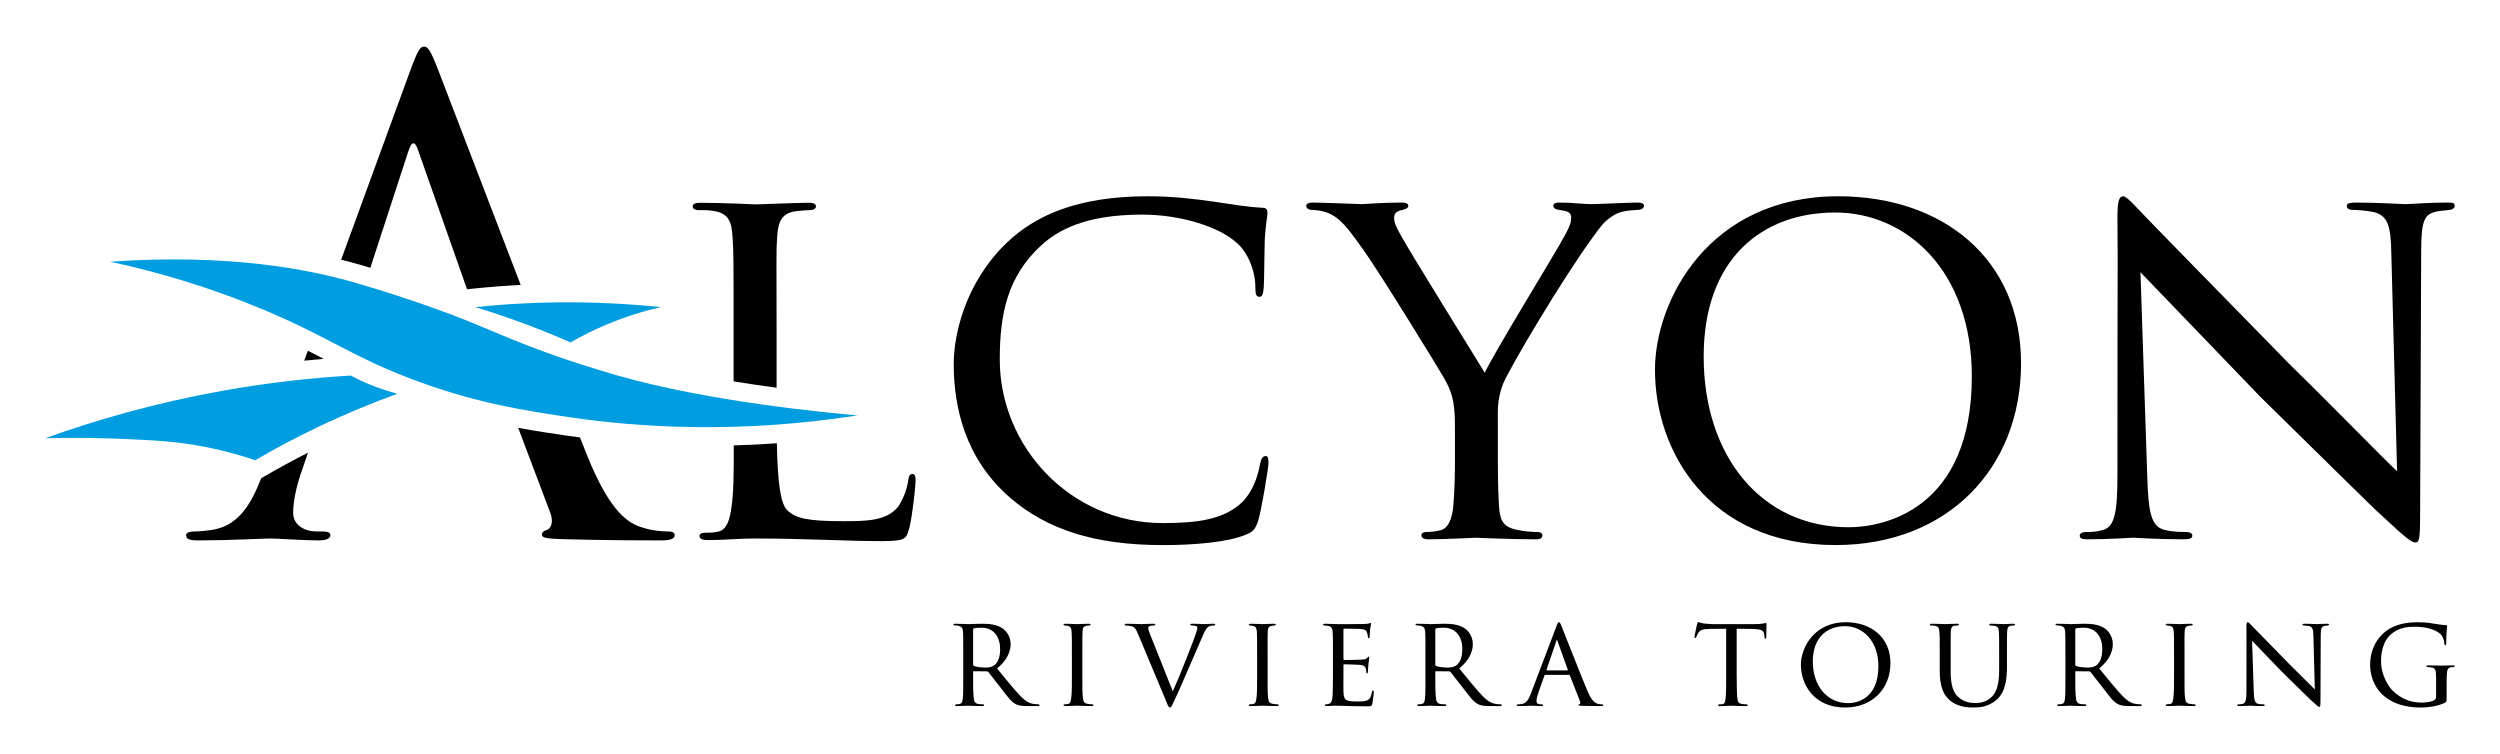 <?xml version="1.0" encoding="UTF-8"?>
<svg id="Calque_1" data-name="Calque 1" xmlns="http://www.w3.org/2000/svg" viewBox="0 0 1210 365">
  <defs>
    <style>
      .cls-1 {
        fill: #009de0;
      }
    </style>
  </defs>
  <g>
    <g>
      <path class="cls-1" d="M230.03,148.64c14.34-1.49,30.31-2.43,47.66-2.32,15.23.1,29.37.99,42.23,2.32-7.8,1.76-16.83,4.42-26.54,8.52-6.47,2.73-12.22,5.68-17.24,8.57-6.7-2.94-13.8-5.85-21.31-8.67-8.6-3.23-16.89-6.01-24.8-8.43Z"/>
      <path class="cls-1" d="M21.93,212.08c24.19-8.7,52.9-17.05,85.62-22.92,22.42-4.02,43.31-6.28,62.24-7.39,2.81,1.5,5.95,3.01,9.4,4.42,4.74,1.94,9.19,3.35,13.19,4.37-12.26,4.44-25.44,9.85-39.26,16.49-10.68,5.13-20.55,10.42-29.59,15.68-5.75-1.94-14.06-4.43-24.27-6.43-13.38-2.63-23.5-3.13-38.87-3.82-9.95-.45-23.03-.77-38.47-.4Z"/>
      <path class="cls-1" d="M53.25,126.67c57.78-4.07,96.45,3.78,118.31,10.07,28.59,8.24,50.47,16.87,50.47,16.87,17.15,6.77,28.36,12.31,50.87,20,0,0,12.43,4.25,25.75,8.07,44.67,12.81,102.42,18.15,116.5,19.37-58.89,9.13-106.85,5.63-138.46,1.03-21.97-3.2-47.39-7.05-78.79-19.12-27.82-10.69-37.87-19.2-67.94-32.03-28.48-12.15-54.73-19.57-76.72-24.28Z"/>
      <path d="M323.15,257.22c-2.48,0-7.45-.31-12.1-1.87-6.52-1.86-15.52-6.83-26.69-34.45-1.12-2.78-2.34-5.85-3.65-9.16-1.77-.24-3.54-.48-5.31-.74-7.53-1.09-15.71-2.28-24.6-3.93l15.55,41.14c1.86,4.97,0,7.76-1.86,8.38-1.24.32-2.17.94-2.17,2.18,0,1.86,3.41,1.86,9.31,2.17,21.42.62,44.07.62,48.73.62,3.41,0,6.21-.62,6.21-2.48,0-1.55-1.55-1.86-3.42-1.86ZM212.03,33.73c-3.72-9.62-4.96-11.17-6.82-11.17s-3.11,1.86-6.83,12.11l-33.27,91.02c3.02.75,6.01,1.55,8.95,2.4,1.76.51,3.49,1.02,5.19,1.52l18.51-56.77c1.55-4.65,3.1-4.65,4.65,0l23.63,67.17,3.07-.32c7.59-.79,15.24-1.39,22.9-1.78-18.55-48.2-37.19-97.11-39.98-104.18ZM155.85,257.22h-2.79c-5.28,0-11.17-2.8-11.17-9.01,0-5.58,1.55-13.03,4.34-20.79l2.82-8.31c-7.11,3.6-14.14,7.42-20.99,11.41l-1.65.96c-5.25,13.49-11.56,23.42-24.56,25.11-2.49.32-5.28.63-7.45.63-2.8,0-4.35.62-4.35,1.86,0,1.86,1.86,2.48,5.9,2.48,14.59,0,31.66-.93,35.07-.93s15.83.93,23.28.93c2.79,0,5.59-.62,5.59-2.48,0-1.24-.93-1.86-4.04-1.86ZM149,169.75l-1.76,4.81c3.14-.32,6.29-.61,9.43-.87-2.49-1.29-5.02-2.6-7.67-3.94Z"/>
    </g>
    <path d="M441.63,229.4c-1.27,0-1.78,1.02-2.03,3.05-.51,3.81-2.29,8.89-4.83,12.69-5.58,7.11-15.74,7.11-26.91,7.11-17.51,0-22.59-1.52-26.65-5.08-3.48-3.27-4.82-13.48-5.21-32.63-6.97.5-13.93.85-20.87,1.04.05,12.46-.03,23.07-1.09,29.82-.76,6.09-2.28,11.17-6.6,11.93-2.03.51-4.06.51-6.09.51s-2.8.76-2.8,1.52c0,1.52,1.53,2.03,4.07,2.03,8.88,0,13.96-.76,22.34-.76,25.39,0,44.43,1.27,61.69,1.27,12.19,0,11.93-1.27,13.46-6.35,1.52-5.84,3.04-20.31,3.04-22.85s-.5-3.3-1.52-3.3ZM354.55,114.65c.51,6.85.51,12.44.51,45.95v23.99c7.17,1.17,14.18,2.19,20.81,3.07v-27.06c0-33.51-.25-39.1.26-45.95.51-7.36,2.03-11.43,9.14-12.44,2.54-.26,5.08-.51,6.85-.51,1.53,0,2.8-.76,2.8-1.78s-.77-1.77-3.31-1.77c-7.1,0-22.59.76-26.15.76-.5,0-15.74-.76-26.4-.76-2.54,0-3.81.5-3.81,1.77,0,1.02,1.02,1.78,2.8,1.78,2.03,0,4.82,0,6.34.25,8.63,1.02,9.65,5.59,10.16,12.7Z"/>
    <path d="M488.72,240.75c-21.55-18.76-27.12-43.6-27.12-64.64,0-14.19,5.58-39.29,25.6-58.55,13.69-13.18,34.22-22.56,68.19-22.56,11.66,0,21.04,1.01,33.46,2.79,8.11,1.27,16.22,2.53,22.31,2.79,2.03,0,2.28,1.27,2.28,2.53,0,2.03-.76,4.31-1.27,12.42-.25,7.1-.25,20.28-.51,23.32-.25,3.55-.76,4.82-2.03,4.82-1.77,0-2.03-1.52-2.03-4.82,0-7.35-3.55-17.24-9.89-22.05-7.6-6.59-25.35-12.93-44.87-12.93-28.14,0-41.06,7.86-48.67,14.7-16.48,14.96-20.28,33.21-20.28,55.51,0,42.08,34.22,79.09,78.83,79.09,17.24,0,29.91-1.77,38.78-10.39,4.56-4.82,7.1-11.15,8.37-18.25.51-2.53,1.27-3.8,2.79-3.8,1.27,0,1.27,1.77,1.27,3.55,0,2.03-3.3,22.56-5.07,28.14-1.52,4.06-2.28,4.82-5.83,6.34-8.87,3.8-25.85,5.07-40.05,5.07-33.46,0-56.27-7.6-74.27-23.07Z"/>
    <path d="M704.18,205.77c0-12.17-1.77-16.73-5.58-23.32-1.52-2.79-30.92-50.7-38.78-61.6-6.84-9.63-9.38-12.67-12.93-15.46-3.55-2.53-6.84-3.55-11.91-3.8-1.52,0-2.79-.76-2.79-2.03,0-.76,1.01-1.52,3.04-1.52,4.06,0,23.32.76,23.83.76,1.52,0,9.89-.76,19.27-.76,2.53,0,3.29.76,3.29,1.52,0,1.01-.76,1.52-2.79,2.03-3.55.76-4.06,2.03-4.06,4.06,0,2.53,1.52,5.07,3.3,8.36,3.3,6.34,36.75,60.08,40.56,66.41,4.05-8.87,32.45-55.26,35.99-61.6,4.82-8.37,5.83-10.65,5.83-13.43,0-3.3-3.04-3.3-5.83-3.8-2.03-.25-2.79-1.01-2.79-2.03,0-.76.51-1.52,3.04-1.52,6.08,0,11.41.76,15.46.76,3.3,0,18-.76,22.31-.76,2.28,0,3.04.76,3.04,1.52,0,1.27-1.27,2.03-3.04,2.03-5.32.25-9.12.76-12.67,3.3-3.8,2.53-5.32,4.82-9.38,10.39-14.7,20.28-39.29,61.6-43.09,70.47-3.04,7.86-2.53,13.43-2.53,20.03v18.5c0,1.77,0,11.15.51,20.28.51,6.08,1.01,10.39,8.87,11.91,3.3.76,7.6,1.01,9.38,1.01,2.03,0,2.79.76,2.79,1.52,0,1.27-.76,2.03-3.04,2.03-12.67,0-28.39-.76-29.15-.76-.51,0-15.72.76-22.81.76-2.53,0-3.55-.76-3.55-2.03,0-.76.76-1.52,2.53-1.52,2.03,0,4.31-.25,6.34-.76,4.31-.76,6.08-6.08,6.59-12.17.76-9.13.76-18.25.76-20.28v-18.5Z"/>
    <path d="M801,179.15c0-33.71,26.11-84.16,88.72-84.16,50.19,0,88.47,29.91,88.47,80.86s-35.74,87.96-89.73,87.96c-62.1,0-87.45-46.13-87.45-84.66ZM954.36,182.19c0-50.95-31.43-79.34-66.16-79.34s-63.62,21.8-63.62,69.71,27.63,82.63,70.21,82.63c16.98,0,59.57-8.62,59.57-73Z"/>
    <path d="M1024.83,105.39c0-7.86.76-10.39,2.79-10.39,1.77,0,6.08,5.07,7.86,6.84,2.28,2.53,37.52,38.53,73,74.78,19.77,19.26,45.12,45.37,51.71,51.46l-2.79-105.45c-.25-13.69-1.77-18.25-8.62-20.03-4.31-.76-8.11-1.01-9.89-1.01-2.53,0-3.04-1.01-3.04-2.03,0-1.27,2.03-1.52,4.56-1.52,10.9,0,21.55.76,23.83.76,2.53,0,10.39-.76,20.28-.76,2.79,0,3.55.25,3.55,1.52,0,1.01-.76,1.77-2.28,2.03-1.52.25-3.55.25-6.34.76-5.83,1.27-7.6,3.8-7.6,19.01l-.51,127.25c0,12.67-.51,13.94-2.28,13.94s-4.31-1.77-16.73-13.43c-1.01-.51-36.25-35.49-58.3-57.03-26.36-27.38-51.71-53.74-58.05-60.33l3.3,99.11c.51,17.49,2.03,24.08,8.37,25.6,4.05,1.01,8.37,1.01,10.39,1.01s3.04.76,3.04,1.77c0,1.27-1.27,1.77-4.05,1.77-13.69,0-22.81-.76-24.59-.76s-11.15.76-22.05.76c-2.28,0-3.8-.25-3.8-1.77,0-1.01,1.01-1.77,3.55-1.77,1.77,0,4.56,0,7.86-1.01,5.58-1.77,6.84-8.62,6.84-27.12,0-120.91.25-81.87,0-123.95Z"/>
  </g>
  <g>
    <path d="M466.21,317.14c0-8.18,0-9.67-.12-11.35s-.56-2.6-2.48-2.98c-.37-.06-.99-.12-1.49-.12-.43,0-.68-.12-.68-.37s.19-.43.74-.43c2.67,0,6.45.19,6.57.19.56,0,4.77-.19,6.51-.19,3.47,0,7.25.31,10.17,2.36,1.18.87,3.72,3.35,3.72,7.56,0,3.41-1.67,7.75-6.57,11.72,4.53,5.58,8.25,10.17,11.41,13.45,2.98,3.04,4.84,3.53,6.57,3.78.43.06,1.74.12,1.92.12.5,0,.68.19.68.43,0,.31-.25.43-1.12.43h-4.34c-2.91,0-4.28-.19-5.64-.74-2.6-1.12-4.46-3.91-7.69-8.06-2.42-2.98-4.9-6.32-5.95-7.63-.25-.25-.37-.37-.74-.37l-6.39-.06c-.25,0-.31.06-.31.31v.87c0,4.96,0,9.49.31,11.72.19,1.49.37,2.73,2.42,2.98.62.06,1.3.12,1.8.12.56,0,.81.19.81.37,0,.31-.25.5-.87.5-3.22,0-6.7-.19-6.94-.19-.99,0-3.72.19-5.39.19-.62,0-.87-.12-.87-.5,0-.19.37-.37.74-.37.43,0,.87,0,1.36-.12,1.05-.19,1.43-.87,1.61-2.36.31-2.23.25-7.32.25-11.97v-9.3ZM470.98,321.54c0,.31.06.62.31.74.81.43,3.29.81,5.52.81,1.3,0,2.85-.06,4.15-.93,1.86-1.18,3.1-3.91,3.1-7.87,0-6.76-3.6-10.48-9.11-10.48-1.55,0-2.85.12-3.6.31-.19.06-.37.25-.37.56v16.86Z"/>
    <path d="M518.79,317.14c0-8.18,0-9.67-.12-11.35s-.5-2.6-1.8-2.85c-.62-.12-1.05-.12-1.43-.19-.43-.06-.68-.19-.68-.43,0-.31.25-.43.93-.43,1.92,0,5.46.19,5.64.19.25,0,3.84-.19,5.58-.19.62,0,.93.12.93.43,0,.25-.19.37-.68.43-.37.06-.68.06-1.12.12-1.8.25-1.98,1.18-2.11,2.98-.12,1.67-.06,3.1-.06,11.28v9.3c0,4.77-.06,9.11.25,11.35.25,1.8.5,2.48,2.11,2.85.81.19,2.11.25,2.36.25.56.06.68.19.68.43s-.25.43-.87.43c-3.16,0-6.76-.19-7.07-.19-.19,0-3.84.19-5.58.19-.56,0-.99-.12-.99-.43,0-.25.25-.43.81-.43.31,0,.99-.06,1.49-.19,1.05-.25,1.24-1.49,1.43-2.98.31-2.23.31-6.63.31-11.28v-9.3Z"/>
    <path d="M550.84,306.97c-1.24-2.91-1.67-3.66-3.91-4.03-.87-.12-1.55-.19-1.86-.19-.5,0-.74-.19-.74-.43,0-.31.43-.43.99-.43,2.85,0,6.45.19,7.07.19.56,0,3.47-.19,5.77-.19.74,0,.99.12.99.37,0,.31-.25.5-.93.5-.87,0-1.43.12-1.92.31-.56.31-.56.68-.56,1.05,0,.43.37,1.61.99,3.1l10.91,27.4c3.1-6.88,10.23-24.86,11.35-28.58.31-.81.5-1.61.5-2.05,0-.37-.06-.81-.56-.99-.5-.19-1.3-.25-1.98-.25-.43,0-.81-.12-.81-.37,0-.31.19-.5.93-.5,2.23,0,5.21.19,5.89.19.25,0,2.73-.19,4.28-.19.62,0,.93.12.93.37,0,.31-.25.5-.68.5-.74,0-1.55,0-2.67.62-.68.5-1.43,1.24-2.91,4.84-.31.74-3.41,7.87-6.2,14.26-3.29,7.69-5.83,13.52-6.88,15.62-1.67,3.41-1.86,4.34-2.48,4.34-.74,0-1.05-.74-2.11-3.47l-13.39-31.99Z"/>
    <path d="M608.44,317.14c0-8.18,0-9.67-.12-11.35s-.5-2.6-1.8-2.85c-.62-.12-1.05-.12-1.43-.19-.43-.06-.68-.19-.68-.43,0-.31.25-.43.93-.43,1.92,0,5.46.19,5.64.19.25,0,3.84-.19,5.58-.19.62,0,.93.12.93.43,0,.25-.19.37-.68.43-.37.06-.68.06-1.12.12-1.8.25-1.98,1.18-2.11,2.98-.12,1.67-.06,3.1-.06,11.28v9.3c0,4.77-.06,9.11.25,11.35.25,1.8.5,2.48,2.11,2.85.81.19,2.11.25,2.36.25.56.06.68.19.68.43s-.25.43-.87.43c-3.16,0-6.76-.19-7.07-.19-.19,0-3.84.19-5.58.19-.56,0-.99-.12-.99-.43,0-.25.25-.43.81-.43.31,0,.99-.06,1.49-.19,1.05-.25,1.24-1.49,1.43-2.98.31-2.23.31-6.63.31-11.28v-9.3Z"/>
    <path d="M645.14,317.14c0-8.12,0-9.61-.12-11.28-.12-1.74-.56-2.6-2.36-2.98-.37-.06-.99-.12-1.49-.12-.43,0-.81-.19-.81-.37,0-.37.31-.5.93-.5,1.24,0,2.91.12,6.39.19.31,0,11.35,0,12.58-.06,1.24-.06,1.92-.12,2.42-.31.37-.12.43-.19.68-.19.12,0,.25.12.25.43,0,.37-.37,1.24-.5,2.79-.06,1.05-.12,2.05-.19,3.22,0,.56-.12.93-.43.93s-.43-.25-.43-.68c-.06-.93-.25-1.55-.43-1.98-.37-1.24-.93-1.67-4.03-1.86-.81-.06-6.94-.12-7.07-.12-.19,0-.31.12-.31.5v14.07c0,.37.06.62.37.62.74,0,7.07-.06,8.37-.19,1.43-.06,2.36-.25,2.85-.93.25-.37.43-.5.68-.5.12,0,.25.06.25.37s-.25,1.49-.43,3.29c-.19,1.74-.19,2.98-.25,3.78-.06.5-.19.68-.43.68-.31,0-.37-.37-.37-.81,0-.37-.06-.99-.19-1.49-.25-.81-.62-1.67-2.98-1.86-1.43-.12-6.45-.25-7.44-.25-.37,0-.43.19-.43.43v4.53c0,1.92-.06,7.38,0,8.43.12,2.29.43,3.47,1.74,4.03.93.43,2.42.56,4.53.56,1.18,0,3.16.06,4.71-.37,1.86-.56,2.29-1.8,2.79-4.09.12-.62.31-.87.56-.87.37,0,.37.56.37.93,0,.43-.5,4.34-.68,5.39-.25,1.24-.68,1.36-2.73,1.36-4.09,0-5.83-.12-8-.12-2.17-.06-5.02-.19-7.32-.19-1.43,0-2.6.19-4.09.19-.56,0-.87-.12-.87-.43,0-.25.25-.43.56-.43.37,0,.81-.06,1.24-.19,1.12-.25,1.86-1.05,1.98-4.9.06-2.11.12-4.65.12-9.36v-9.3Z"/>
    <path d="M689.91,317.14c0-8.18,0-9.67-.12-11.35s-.56-2.6-2.48-2.98c-.37-.06-.99-.12-1.49-.12-.43,0-.68-.12-.68-.37s.19-.43.74-.43c2.67,0,6.45.19,6.57.19.56,0,4.77-.19,6.51-.19,3.47,0,7.25.31,10.17,2.36,1.18.87,3.72,3.35,3.72,7.56,0,3.41-1.67,7.75-6.57,11.72,4.53,5.58,8.25,10.17,11.41,13.45,2.98,3.04,4.83,3.53,6.57,3.78.43.06,1.74.12,1.92.12.5,0,.68.19.68.43,0,.31-.25.43-1.12.43h-4.34c-2.91,0-4.28-.19-5.64-.74-2.6-1.12-4.46-3.91-7.69-8.06-2.42-2.98-4.9-6.32-5.95-7.63-.25-.25-.37-.37-.74-.37l-6.39-.06c-.25,0-.31.06-.31.31v.87c0,4.96,0,9.49.31,11.72.19,1.49.37,2.73,2.42,2.98.62.06,1.3.12,1.8.12.56,0,.81.19.81.37,0,.31-.25.5-.87.5-3.22,0-6.7-.19-6.94-.19-.99,0-3.72.19-5.39.19-.62,0-.87-.12-.87-.5,0-.19.37-.37.74-.37.43,0,.87,0,1.36-.12,1.05-.19,1.43-.87,1.61-2.36.31-2.23.25-7.32.25-11.97v-9.3ZM694.68,321.54c0,.31.06.62.31.74.81.43,3.29.81,5.52.81,1.3,0,2.85-.06,4.15-.93,1.86-1.18,3.1-3.91,3.1-7.87,0-6.76-3.6-10.48-9.11-10.48-1.55,0-2.85.12-3.6.31-.19.06-.37.25-.37.56v16.86Z"/>
    <path d="M748.06,326.63c-.31,0-.5.19-.62.5l-2.73,7.75c-.62,1.74-1.05,3.41-1.05,4.4,0,1.12.68,1.61,2.05,1.61h.43c.56,0,.74.19.74.43,0,.31-.5.43-.93.43-1.36,0-4.22-.19-4.9-.19-.62,0-3.35.19-5.95.19-.68,0-.99-.12-.99-.43,0-.25.25-.43.74-.43.31,0,.87,0,1.24-.06,2.67-.25,3.72-2.29,4.77-4.9l12.4-32.67c.68-1.8.87-2.11,1.3-2.11.31,0,.56.25,1.24,1.98.87,2.05,9.3,23.68,12.58,31.43,2.05,4.9,3.84,5.7,4.71,6.01.81.31,1.67.31,2.11.31s.74.12.74.43-.25.43-.93.43c-.62,0-5.27,0-9.42-.12-1.18-.06-1.55-.12-1.55-.43,0-.19.19-.37.43-.43.25-.12.62-.43.25-1.36l-4.9-12.46c-.12-.19-.25-.31-.5-.31h-11.28ZM758.6,324.46c.25,0,.25-.19.19-.37l-4.9-13.7c-.31-.87-.37-.87-.68,0l-4.65,13.7c-.12.25,0,.37.12.37h9.92Z"/>
    <path d="M840.56,326.44c0,4.77.06,9.18.31,11.47.19,1.49.31,2.36,1.86,2.73.74.19,1.92.25,2.42.25s.74.19.74.37c0,.31-.19.5-.81.5-3.16,0-6.82-.19-7.07-.19s-3.91.19-5.52.19c-.68,0-.93-.12-.93-.43,0-.19.19-.43.68-.43s.87,0,1.36-.06c1.18-.19,1.36-.93,1.61-3.04.25-2.23.25-6.7.25-11.35v-22.13c-2.05,0-5.33,0-7.81.06-3.97.06-4.84.68-5.7,1.98-.56.87-.81,1.61-.93,1.92-.19.43-.31.5-.56.5s-.31-.25-.31-.56c-.06-.37.87-4.46,1.24-6.14.19-.74.37-.99.56-.99.43,0,1.61.56,2.73.68,2.17.25,3.91.31,3.97.31h20.33c1.74,0,3.6-.12,4.46-.31.81-.19.99-.25,1.18-.25.25,0,.37.31.37.56,0,1.74-.12,5.83-.12,6.32,0,.56-.25.74-.43.74-.31,0-.43-.25-.43-.74,0-.19,0-.25-.06-.87-.25-2.48-1.05-3.1-7.32-3.16-2.36,0-4.28-.06-6.08-.06v22.13Z"/>
    <path d="M871.63,321.73c0-8.25,6.39-20.58,21.7-20.58,12.28,0,21.64,7.32,21.64,19.78s-8.74,21.51-21.95,21.51c-15.19,0-21.39-11.28-21.39-20.71ZM909.14,322.47c0-12.46-7.69-19.41-16.18-19.41s-15.56,5.33-15.56,17.05,6.76,20.21,17.17,20.21c4.15,0,14.57-2.11,14.57-17.85Z"/>
    <path d="M944.1,324.52c0,7.56,1.43,10.79,3.78,12.9,2.67,2.36,5.64,2.85,8.18,2.85,3.22,0,6.14-.87,8.49-3.6,2.48-2.85,3.04-7.56,3.04-12.96v-6.57c0-8.12,0-9.55-.12-11.22-.12-1.8-.31-2.73-2.29-3.04-.43-.06-1.18-.12-1.74-.12-.37,0-.62-.19-.62-.37,0-.37.31-.5.87-.5,2.67,0,5.77.19,6.01.19.31,0,2.98-.19,4.71-.19.62,0,.87.12.87.43,0,.25-.25.43-.62.43s-.5,0-1.12.06c-1.74.19-1.98,1.3-2.11,3.1-.06,1.67-.06,3.1-.06,11.22v5.52c0,5.58-.62,12.27-5.02,16.06-4.03,3.41-8,3.72-11.34,3.72-1.74,0-7.56,0-11.59-3.72-2.67-2.48-4.59-6.2-4.59-13.89v-7.69c0-8.18,0-9.61-.19-11.28-.06-1.67-.37-2.73-2.29-2.98-.37-.06-1.12-.12-1.61-.12-.43,0-.68-.19-.68-.37,0-.37.25-.5.93-.5,2.67,0,6.01.19,6.45.19.5,0,4.15-.19,5.83-.19.68,0,.87.12.87.43s-.43.43-.74.43c-.37,0-.87.06-1.36.12-1.49.19-1.74,1.24-1.86,2.98-.06,1.67-.06,3.1-.06,11.28v7.38Z"/>
    <path d="M999.66,317.14c0-8.18,0-9.67-.12-11.35s-.56-2.6-2.48-2.98c-.37-.06-.99-.12-1.49-.12-.43,0-.68-.12-.68-.37s.19-.43.74-.43c2.67,0,6.45.19,6.57.19.56,0,4.77-.19,6.51-.19,3.47,0,7.25.31,10.17,2.36,1.18.87,3.72,3.35,3.72,7.56,0,3.41-1.67,7.75-6.57,11.72,4.53,5.58,8.25,10.17,11.41,13.45,2.98,3.04,4.83,3.53,6.57,3.78.43.06,1.74.12,1.92.12.5,0,.68.19.68.43,0,.31-.25.43-1.12.43h-4.34c-2.91,0-4.28-.19-5.64-.74-2.6-1.12-4.46-3.91-7.69-8.06-2.42-2.98-4.9-6.32-5.95-7.63-.25-.25-.37-.37-.74-.37l-6.39-.06c-.25,0-.31.06-.31.31v.87c0,4.96,0,9.49.31,11.72.19,1.49.37,2.73,2.42,2.98.62.06,1.3.12,1.8.12.56,0,.81.19.81.37,0,.31-.25.5-.87.5-3.22,0-6.7-.19-6.94-.19-.99,0-3.72.19-5.39.19-.62,0-.87-.12-.87-.5,0-.19.37-.37.74-.37.43,0,.87,0,1.36-.12,1.05-.19,1.43-.87,1.61-2.36.31-2.23.25-7.32.25-11.97v-9.3ZM1004.43,321.54c0,.31.06.62.31.74.81.43,3.29.81,5.52.81,1.3,0,2.85-.06,4.15-.93,1.86-1.18,3.1-3.91,3.1-7.87,0-6.76-3.6-10.48-9.11-10.48-1.55,0-2.85.12-3.6.31-.19.06-.37.25-.37.56v16.86Z"/>
    <path d="M1052.23,317.14c0-8.18,0-9.67-.12-11.35s-.5-2.6-1.8-2.85c-.62-.12-1.05-.12-1.43-.19-.43-.06-.68-.19-.68-.43,0-.31.25-.43.93-.43,1.92,0,5.46.19,5.64.19.25,0,3.84-.19,5.58-.19.62,0,.93.12.93.43,0,.25-.19.37-.68.43-.37.06-.68.06-1.12.12-1.8.25-1.98,1.18-2.11,2.98-.12,1.67-.06,3.1-.06,11.28v9.3c0,4.77-.06,9.11.25,11.35.25,1.8.5,2.48,2.11,2.85.81.19,2.11.25,2.36.25.56.06.68.19.68.43s-.25.43-.87.43c-3.16,0-6.76-.19-7.07-.19-.19,0-3.84.19-5.58.19-.56,0-.99-.12-.99-.43,0-.25.25-.43.81-.43.31,0,.99-.06,1.49-.19,1.05-.25,1.24-1.49,1.43-2.98.31-2.23.31-6.63.31-11.28v-9.3Z"/>
    <path d="M1087.26,303.69c0-1.92.19-2.54.68-2.54.43,0,1.49,1.24,1.92,1.67.56.62,9.18,9.42,17.86,18.29,4.84,4.71,11.04,11.1,12.65,12.59l-.68-25.79c-.06-3.35-.43-4.46-2.11-4.9-1.05-.19-1.98-.25-2.42-.25-.62,0-.74-.25-.74-.5,0-.31.5-.37,1.12-.37,2.67,0,5.27.19,5.83.19.62,0,2.54-.19,4.96-.19.68,0,.87.06.87.37,0,.25-.19.43-.56.5-.37.06-.87.06-1.55.19-1.43.31-1.86.93-1.86,4.65l-.12,31.12c0,3.1-.12,3.41-.56,3.41s-1.05-.43-4.09-3.29c-.25-.12-8.87-8.68-14.26-13.95-6.45-6.7-12.65-13.14-14.2-14.75l.81,24.24c.12,4.28.5,5.89,2.05,6.26.99.25,2.05.25,2.54.25s.74.19.74.43c0,.31-.31.43-.99.43-3.35,0-5.58-.19-6.01-.19s-2.73.19-5.39.19c-.56,0-.93-.06-.93-.43,0-.25.25-.43.87-.43.43,0,1.12,0,1.92-.25,1.36-.43,1.67-2.11,1.67-6.63,0-29.57.06-20.02,0-30.32Z"/>
    <path d="M1184.16,337.17c0,2.48-.06,2.54-.74,2.91-3.41,1.74-8.37,2.36-11.41,2.36-4.03,0-11.84-.31-18.17-5.58-3.35-2.79-6.7-8-6.7-15.06,0-8.43,4.28-14.45,9.36-17.48,4.77-2.79,10.04-3.16,13.83-3.16,3.97,0,6.63.5,8.87.87.99.19,3.41.5,4.71.56.5,0,.5.25.5.5,0,.74-.43,2.6-.43,8.06,0,.87-.06,1.12-.5,1.12-.31,0-.37-.37-.43-.74,0-.56-.25-2.48-1.18-3.84-1.43-2.05-5.89-4.34-12.83-4.34-3.35,0-7.25.12-11.41,3.29-3.16,2.42-5.21,7.13-5.21,13.27,0,7.38,4.03,12.83,5.64,14.38,4.09,3.97,8.68,5.77,14.07,5.77,1.74,0,4.46-.31,5.89-1.05.62-.37,1.05-.99,1.05-1.86v-8.93c0-4.09-.31-4.9-2.48-5.21-.37-.06-.99-.12-1.49-.12s-.74-.25-.74-.43c0-.31.25-.43.93-.43,2.48,0,6.08.12,6.32.12s3.91-.12,5.58-.12c.62,0,.87.12.87.43,0,.19-.19.43-.74.43-.43,0-.56,0-1.05.06-1.49.19-1.86,1.3-1.98,3.1s-.12,3.35-.12,5.58v5.58Z"/>
  </g>
</svg>
